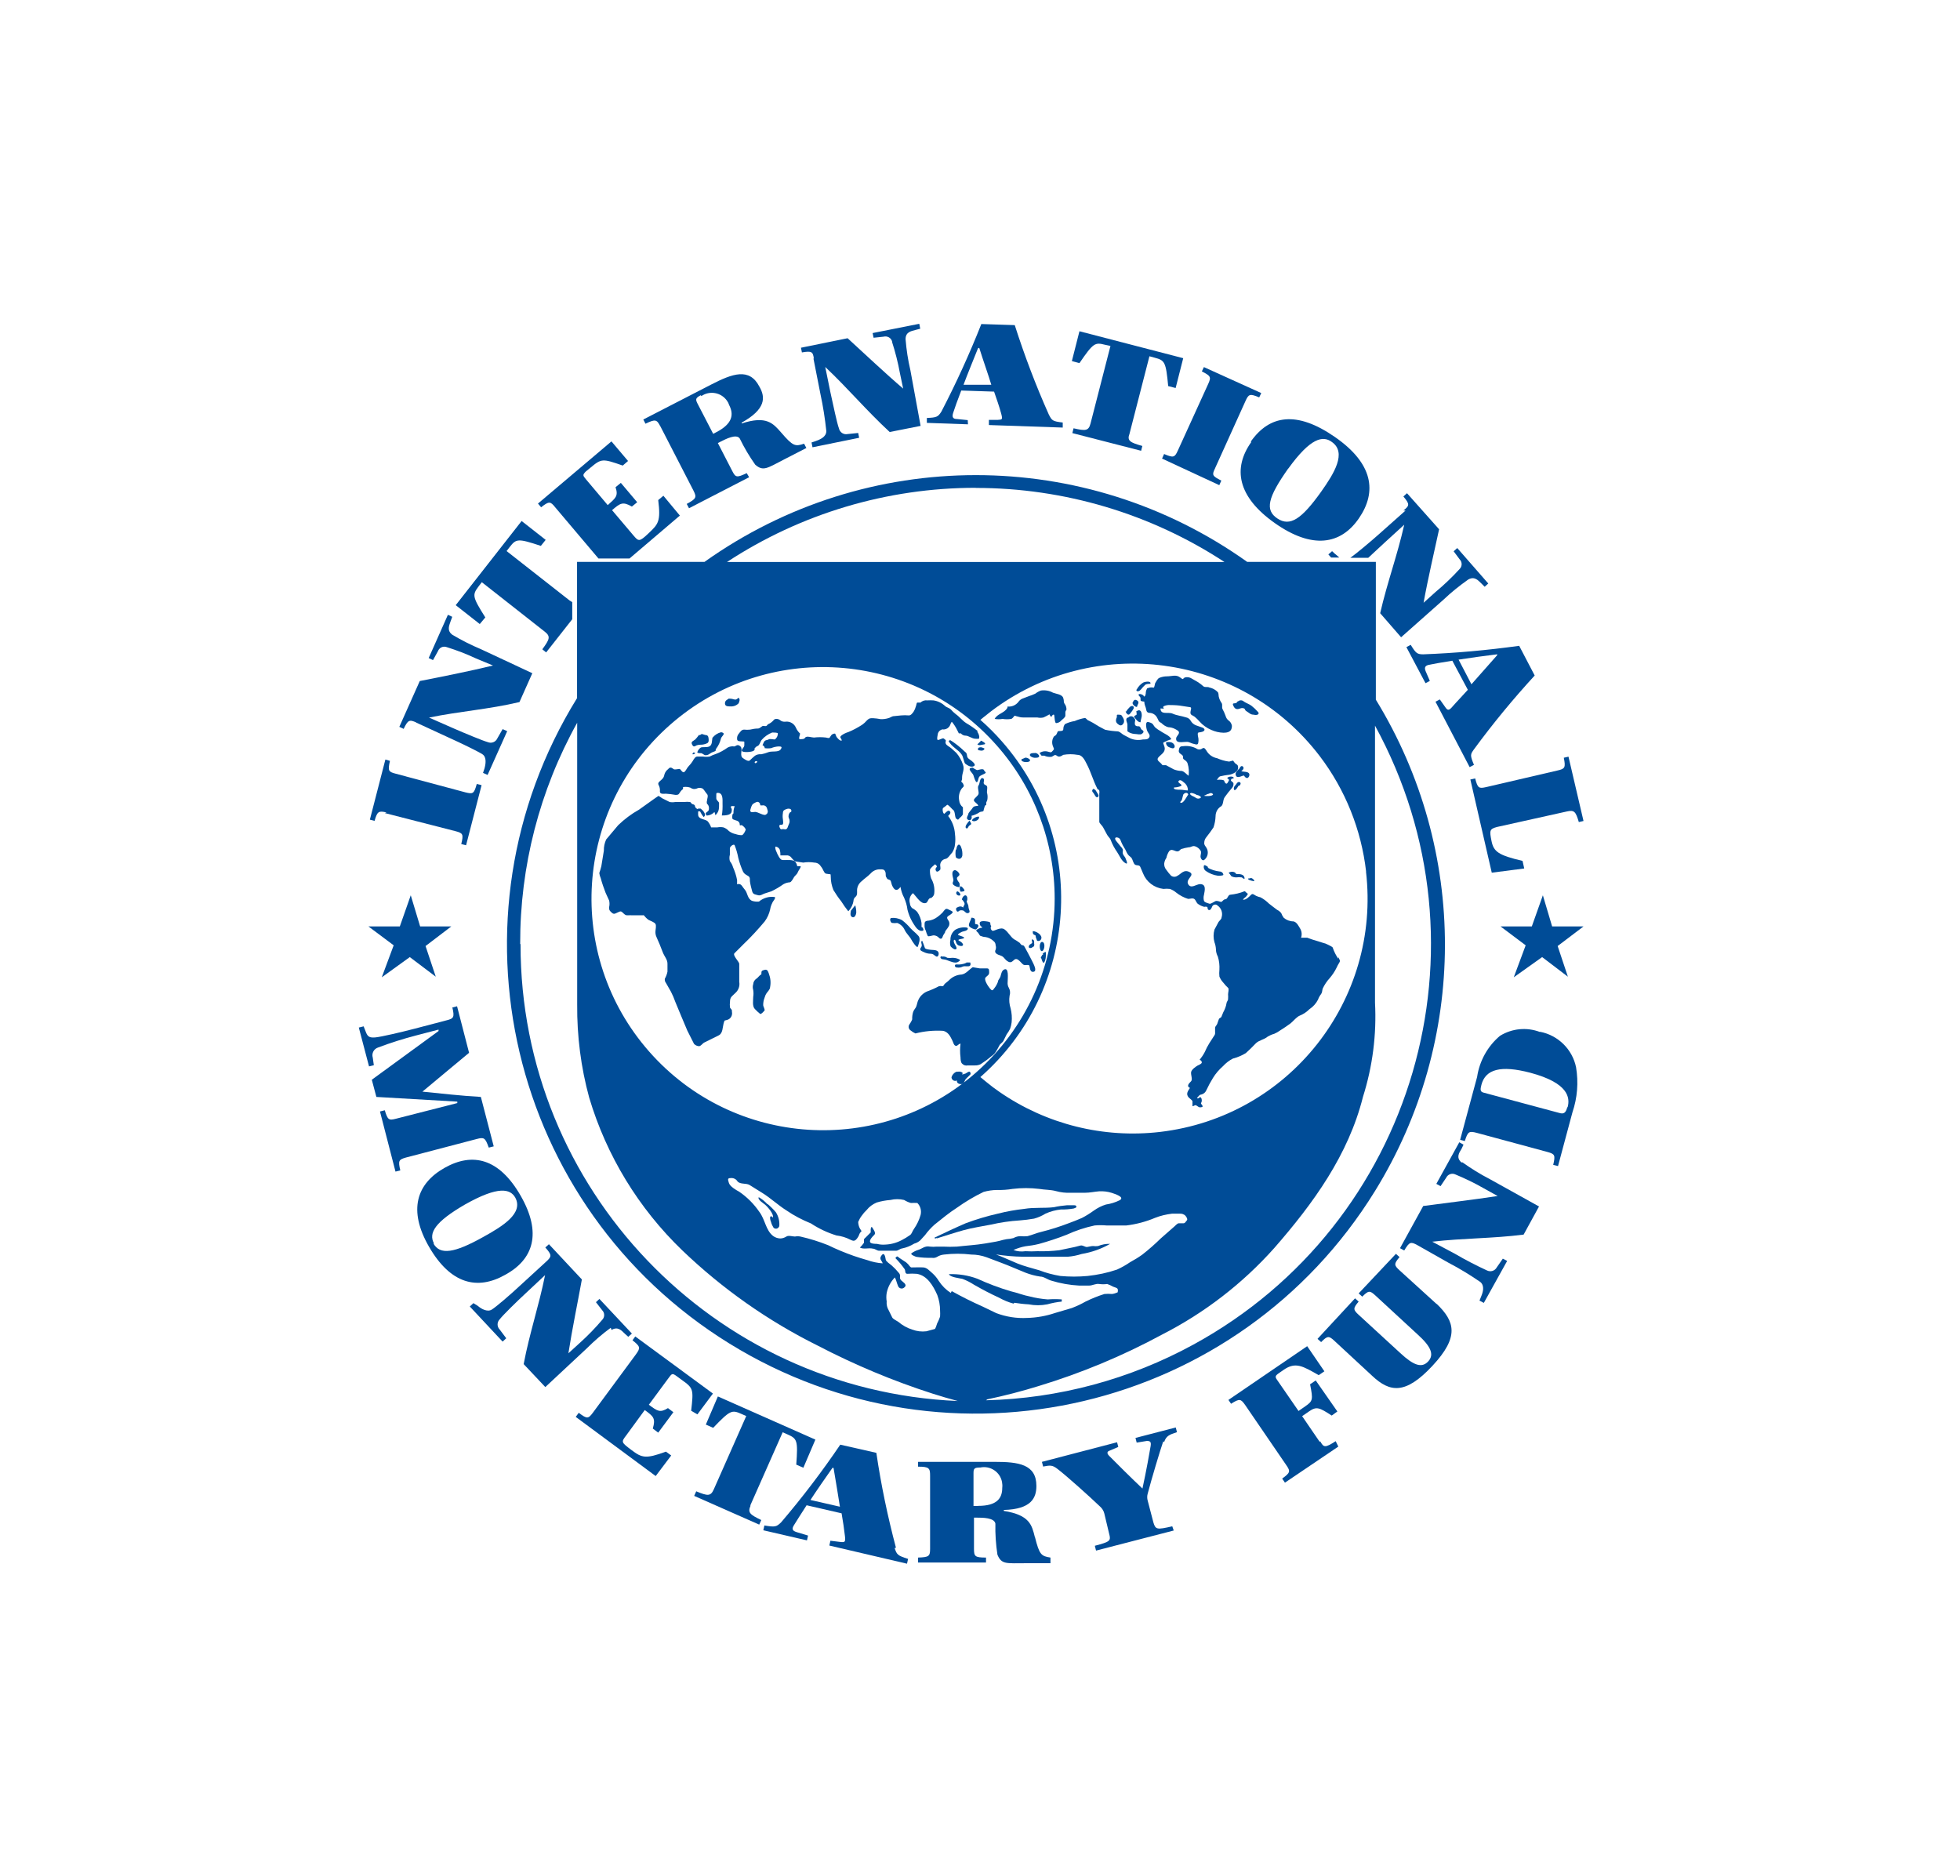 <?xml version="1.0" encoding="UTF-8"?>
<svg id="Layer_1" xmlns="http://www.w3.org/2000/svg" version="1.1" xmlns:xlink="http://www.w3.org/1999/xlink" viewBox="0 0 163 156">
  <!-- Generator: Adobe Illustrator 29.2.1, SVG Export Plug-In . SVG Version: 2.1.0 Build 116)  -->
  <defs>
    <style>
      .st0 {
        fill: #004c97;
      }

      .st1 {
        fill: none;
      }

      .st2 {
        clip-path: url(#clippath);
      }
    </style>
    <clipPath id="clippath">
      <rect class="st1" x="25.39" y="18.51" width="112.23" height="118.97"/>
    </clipPath>
  </defs>
  <g class="st2">
    <g>
      <g id="IMF_Seal_Blue">
        <path class="st0" d="M40.67,95.44l.39-.1-1.07-4.11c-1.72-.1-3.24-.28-4.86-.44h0c1.21-1,2.7-2.26,3.88-3.23l-1-3.87-.39.1c.19.81.12.92-.49,1.07l-2.67.7c-1.07.28-2.78.68-3.25.72s-.62-.06-.76-.39l-.21-.53-.4.1.85,3.23.4-.1-.09-.63c-.11-.35.09-.73.44-.84,0,0,0,0,0,0h0c1.03-.39,2.08-.72,3.15-1l1.88-.49v.12l-5.55,4.05.38,1.43,6.73.39v.12l-5.09,1.3c-.61.16-.7.1-.94-.7l-.4.1,1.29,5,.4-.1c-.19-.81-.13-.9.47-1.07l5.88-1.54c.61-.16.71-.12,1,.7"/>
        <path class="st0" d="M42,106.03c2.38-1.29,3.08-3.49,1.29-6.6s-4-3.61-6.32-2.3-3.06,3.51-1.28,6.58,4,3.63,6.33,2.31M36.1,103.43c-.49-.88.08-1.81,2.58-3.26,2.79-1.57,3.76-1.29,4.17-.57.7,1.29-1,2.36-2.65,3.27-2.43,1.36-3.61,1.53-4.16.54"/>
        <path class="st0" d="M62.39,125.22l2.7-6.1.41.18c.79.35.87.49.72,2.51l.59.26,1-2.34-8.11-3.59-1,2.34.61.27c1.41-1.47,1.55-1.51,2.34-1.16l.41.18-2.7,6.1c-.26.58-.5.56-1.46.16l-.17.38,5.41,2.39.17-.38c-.94-.45-1.15-.62-.89-1.2"/>
        <path class="st0" d="M74.51,128.72c-.69-2.6-1.24-5.23-1.63-7.89l-3-.68c-1.52,2.24-3.16,4.4-4.92,6.46-.39.38-.5.41-1.39.26l-.09.4,3.63.84.09-.4-.93-.28c-.39-.12-.43-.27-.25-.57s.63-1,1.06-1.67l2.91.67c.1.56.23,1.43.28,1.91s0,.52-.4.47l-.81-.1-.09.4,6.46,1.51.09-.4c-.9-.28-.93-.36-1.12-.9M67.4,124.75c.49-.76,1.36-2,1.83-2.67h.09c.17,1,.4,2.39.53,3.23l-2.45-.56Z"/>
        <path class="st0" d="M96.81,119.94c.18-.53.44-.62,1.07-.83l-.1-.39-3.35.87.1.39.85-.14c.3,0,.36.1.31.43s-.38,2.17-.68,3.53h0c-.85-.8-2.26-2.2-2.76-2.71-.19-.19-.21-.35,0-.43l.75-.32-.1-.39-6.25,1.63.1.39c.61-.12.77-.12,1.17.18.74.56,2.65,2.27,3.61,3.19.15.15.26.33.31.54l.4,1.68c.16.59.09.66-1.19,1l.1.4,6.46-1.67-.12-.35c-1.29.3-1.39.27-1.57-.32l-.47-1.8c-.06-.2-.06-.41,0-.61.34-1.29,1-3.49,1.29-4.34"/>
        <path class="st0" d="M109.76,119.93l-1.47-2.15.58-.4c.62-.43.85-.32,1.88.35l.47-.34-1.8-2.58-.47.32c.26,1.29.23,1.39-.4,1.83l-.56.39-1.78-2.58c-.19-.27-.17-.35.18-.59l.36-.25c1-.7,1.61-.3,2.92.44l.47-.32-1.43-2.09-6.55,4.47.22.32c.71-.45.81-.41,1.17.1l3.42,5c.36.52.34.63-.34,1.12l.23.34,4.44-3-.22-.45c-.88.57-1,.54-1.29,0"/>
        <path class="st0" d="M119.48,108.46l-3.09-2.81c-.47-.43-.47-.54,0-1.1l-.3-.27-3.1,3.29.3.27c.53-.53.63-.52,1.1-.09l3.5,3.23c1.11,1,1.41,1.68.88,2.25s-1.2.34-2.32-.7l-3.46-3.18c-.47-.43-.47-.54,0-1.1l-.3-.27-3.12,3.37.3.27c.53-.54.65-.53,1.11-.1l3.14,2.91c1.47,1.38,2.76,1.57,5-.83s1.9-3.68.35-5.17"/>
        <path class="st0" d="M128.07,85.83c-1.1-.42-2.33-.3-3.33.32-1.03.87-1.7,2.09-1.9,3.42l-1.41,5.23.39.1c.25-.8.35-.85,1-.68l5.88,1.59c.61.17.66.26.47,1.07l.4.1,1.2-4.47c.41-1.21.51-2.49.3-3.75-.31-1.5-1.5-2.66-3-2.95M130.34,92.09c-.13.49-.31.58-.67.47l-6.3-1.69c-.27-.08-.28-.23-.17-.65.34-1.29,1.59-1.65,4.07-1,3.14.84,3.32,2.05,3.1,2.86"/>
        <path class="st0" d="M32,67.62l5.89,1.51c.61.16.67.25.47,1.07l.4.1,1.29-5-.4-.1c-.23.83-.32.85-.94.7l-5.79-1.55c-.61-.16-.68-.23-.49-1.07l-.38-.11-1.29,5,.39.1c.23-.8.34-.85,1-.7"/>
        <path class="st0" d="M40.36,51.35c-1.09-1.73-1.09-1.87-.56-2.58l.27-.35,5.24,4.12c.49.39.41.62-.21,1.46l.32.26,2.17-2.76v-1.42l-.22-.14-5.24-4.11.27-.35c.53-.68.68-.71,2.58-.08l.4-.5-2-1.57-5.48,7,2,1.57.46-.55Z"/>
        <path class="st0" d="M80.48,34.94l-.89-.09c-.36,0-.43-.18-.32-.52s.39-1.14.67-1.85l2.73.09c.18.52.45,1.29.59,1.82s.08.5-.28.53h-.74v.43l6.14.21v-.42c-.87-.1-.9-.17-1.16-.67-1.08-2.42-2.02-4.9-2.83-7.43l-2.78-.09c-.98,2.48-2.09,4.91-3.32,7.28-.28.44-.39.5-1.21.53v.41l3.42.12-.02-.35ZM81.36,28.94h.08c.31,1,.77,2.28,1,3.06h-2.31c.31-.84.88-2.22,1.19-3"/>
        <path class="st0" d="M91.88,28.67l.47.1-1.66,6.46c-.16.61-.41.62-1.41.39l-.1.4,5.72,1.47.1-.4c-1-.28-1.29-.43-1.07-1l1.66-6.46.44.12c.84.22.93.35,1.12,2.36l.62.16.63-2.48-8.63-2.24-.63,2.48.63.17c1.15-1.68,1.29-1.74,2.11-1.53"/>
        <path class="st0" d="M101.06,38.92l2.52-5.57c.26-.57.35-.63,1.14-.3l.17-.36-4.77-2.16-.17.36c.75.38.79.47.52,1.06l-2.52,5.53c-.26.57-.36.61-1.14.28l-.17.38,4.76,2.21.17-.38c-.76-.38-.79-.47-.53-1"/>
        <path class="st0" d="M104.07,36.75c-1.57,2.2-1.16,4.56,1.94,6.75s5.48,1.82,7-.39,1.19-4.56-2-6.77-5.45-1.82-7,.4M107.14,38.97c1.86-2.58,2.88-2.75,3.61-2.22,1.29.89.18,2.65-.89,4.16-1.62,2.27-2.58,2.91-3.63,2.21s-.8-1.74.9-4.15"/>
        <path class="st0" d="M118.38,54.42c-.53,0-.63-.09-1.06-.79l-.36.19,1.59,3,.36-.19-.35-.81c-.14-.34,0-.47.28-.53s1.17-.22,1.94-.34l1.29,2.42c-.36.41-1,1.07-1.29,1.41s-.4.32-.61,0l-.43-.61-.36.19,2.84,5.44.36-.19c-.34-.81-.3-.87,0-1.29,1.57-2.14,3.26-4.19,5.05-6.14l-1.29-2.47c-2.65.37-5.32.61-8,.71M124.51,54.41v.08l-2.14,2.42-1.07-2.05c.88-.14,2.36-.34,3.19-.44"/>
        <path class="st0" d="M130.44,62.93l-.39.09c.17.83.09.92-.52,1.06l-5.93,1.38c-.62.14-.71.09-.92-.72l-.4.09,1.78,7.75,2.7-.35-.14-.63c-2-.47-2.4-.76-2.58-1.65s-.16-1,.45-1.17l5.81-1.29c.62-.14.74,0,1,.88l.39-.09-1.25-5.35Z"/>
        <path class="st0" d="M58,117.63l1.29-1.73-6.46-4.75-.23.32c.66.52.67.63.3,1.15l-3.6,4.88c-.38.5-.47.53-1.17,0l-.25.34,6.65,4.92,1.29-1.71-.44-.32c-1.68.62-2,.52-2.86-.13s-.87-.66-.45-1.21l1.55-2.12h0c.72.53.92.68.67,1.54l.45.34,1.26-1.7-.45-.34c-.67.41-.87.25-1.59-.28h0l1.69-2.29c.23-.31.28-.34.62-.09l.41.3c1,.71,1,.79.8,2.58l.52.3Z"/>
        <path class="st0" d="M56.54,42.88l-1.37-1.65-.43.36c.22,1.78,0,2-.79,2.75s-.84.7-1.29.17l-1.76-2.08h0c.68-.58.88-.74,1.65-.3l.44-.36-1.36-1.61-.44.36c.25.75,0,.9-.65,1.49h0l-1.83-2.17c-.25-.3-.26-.35,0-.62l.39-.32c.92-.77,1-.77,2.69-.18l.44-.38-1.38-1.63-6.11,5.17.26.31c.66-.52.77-.5,1.17,0l3.6,4.26h2.58l4.19-3.57Z"/>
        <path class="st0" d="M54.89,35.4l2.78,5.4c.28.56.25.67-.56,1.11l.19.36,5-2.58-.2-.34c-.84.4-.93.36-1.21-.19l-1.19-2.31.25-.13c.38-.19,1.29-.67,1.57-.25.37.76.8,1.49,1.29,2.18.67.58,1,.28,2.42-.45l1.83-.94-.19-.36c-.74.25-.92.22-1.91-.93-.66-.75-1.21-1.43-3.28-.75v-.07c2-1.11,2-2.09,1.47-3-.83-1.6-2.25-1.07-4-.17l-5.65,2.91.18.35c.83-.4.94-.35,1.23.21M58.33,32.94c.7-.48,1.65-.3,2.13.39.08.11.14.23.18.36.39.76.31,1.54-1.06,2.25l-.27.14-1.31-2.53c-.17-.34-.16-.45.28-.68"/>
        <path class="st0" d="M86.06,127.83c-.25-1-.43-1.83-2.58-2.17v-.08c2.29-.06,2.71-1,2.71-2,0-1.81-1.5-2-3.47-2h-6.37v.4c.92,0,1,.12,1,.75v6.07c0,.63-.09.71-1,.74v.41h5.65v-.41c-.93,0-1-.1-1-.74v-2.58h.27c.43,0,1.43,0,1.51.5-.02.86.04,1.73.17,2.58.34.83.74.71,2.36.71h2.05v-.47c-.76-.12-.92-.22-1.29-1.71M81.27,125.25h-.31v-2.73c0-.38.06-.47.57-.47.83-.17,1.64.37,1.8,1.2.03.16.04.33.02.49,0,.87-.44,1.5-2,1.5"/>
        <path class="st0" d="M67.64,29.77l.59,3c.22,1.02.38,2.05.49,3.08,0,.49-.52.7-.87.83l-.36.12.08.4,3.88-.79-.08-.4-.88.09c-.33.07-.65-.14-.72-.47h0c-.16-.41-.49-2-.71-3l-.43-2.11h0c1.91,1.8,3.41,3.61,5.36,5.41l2.57-.51-.85-4.63c-.2-.85-.33-1.71-.4-2.58,0-.62.49-.67.83-.77l.39-.1-.08-.41-3.88.77.08.39.84-.09c.3-.08.62.1.7.4,0,0,0,0,0,0,0,.02,0,.03,0,.05.27.84.49,1.71.65,2.58l.27,1.29h0c-1.51-1.29-3.26-2.95-4.62-4.19l-3.88.79.08.39c.83-.14.92-.06,1,.56"/>
        <path class="st0" d="M111.06,46.1l-.28-.26-.31.27.23.26h.68l-.32-.28"/>
        <path class="st0" d="M116.89,42.46l-2.25,2c-.77.68-1.88,1.61-2.34,1.93h1.49l1.39-1.29,1.6-1.46h0c-.58,2.58-1.41,4.78-2,7.36l1.74,2,3.53-3.13c.64-.61,1.33-1.16,2.05-1.67.54-.31.84.09,1.09.32l.28.28.3-.27-2.58-2.95-.3.27.5.67c.22.22.22.58,0,.8h0c-.62.68-1.29,1.32-2,1.91l-1,.9h0c.36-2,.9-4.3,1.29-6.11l-2.67-3-.3.27c.54.65.52.76,0,1.17"/>
        <path class="st0" d="M121.54,96.68c-.47-.41-.19-.81,0-1.12l.17-.36-.35-.2-1.91,3.46.35.19.47-.7c.13-.28.47-.41.75-.28h0c.8.33,1.59.71,2.34,1.14l1.19.66h0c-2,.31-4.35.58-6.19.83l-1.93,3.51.35.19c.43-.72.54-.75,1.1-.44l2.58,1.46c.92.48,1.81,1.02,2.66,1.61.36.32.21.84.06,1.19l-.14.35.36.19,1.94-3.49-.36-.19-.5.72c-.16.3-.52.41-.82.26h0c-.91-.42-1.8-.88-2.67-1.39l-1.88-1h0c2.58-.3,5-.26,7.6-.59l1.28-2.34-4.12-2.29c-.78-.4-1.53-.87-2.25-1.38"/>
        <path class="st0" d="M50.86,110.61c.53-.32.84.06,1.09.3l.3.27.3-.27-2.7-2.88-.29.27.52.67c.22.22.22.58,0,.8h0c-.56.66-1.17,1.29-1.81,1.87l-1,.91h0c.31-2,.79-4.31,1.12-6.14l-2.74-2.93-.3.27c.56.63.54.75.08,1.17l-2.18,2c-.8.75-2,1.78-2.36,2s-.87-.06-1.15-.31l-.37-.23-.3.28,2.73,2.92.3-.28-.54-.72c-.24-.24-.24-.62,0-.86h0c.27-.35,1.39-1.45,2.2-2.2l1.57-1.47h0c-.52,2.58-1.29,4.81-1.78,7.4l1.8,1.91,3.44-3.21c.62-.62,1.29-1.2,2-1.72"/>
        <path class="st0" d="M34.58,60.08l2.75,1.27c1,.45,2.42,1.14,2.79,1.38s.27.83.17,1.19l-.12.36.38.17,1.63-3.64-.38-.17-.44.77c-.14.31-.49.44-.8.31h0c-.43-.12-1.87-.72-2.88-1.16l-2-.88h0c2.58-.53,4.94-.68,7.52-1.29l1.07-2.4-4.28-2c-.81-.34-1.6-.74-2.36-1.19-.5-.36-.26-.8-.16-1.12l.14-.38-.36-.17-1.6,3.6.36.17.41-.74c.11-.3.43-.45.73-.34h0c.83.26,1.64.57,2.43.94l1.42.59h0c-1.94.47-4.29.94-6.09,1.29l-1.7,3.81.36.17c.36-.75.47-.79,1.06-.53"/>
        <polygon class="st0" points="33.25 77.05 34.16 74.46 34.94 77.05 37.53 77.05 35.39 78.68 36.24 81.23 34.08 79.6 31.75 81.28 32.74 78.62 30.64 77.05 33.25 77.05"/>
        <polygon class="st0" points="127.39 77.05 128.31 74.46 129.08 77.05 131.69 77.05 129.54 78.68 130.39 81.23 128.25 79.6 125.89 81.28 126.88 78.62 124.79 77.05 127.39 77.05"/>
        <path class="st0" d="M114.42,58.22v-11.49h-10.7c-13.51-9.62-31.62-9.62-45.13,0h-10.6v11.33c-11.32,18.32-5.65,42.36,12.67,53.68s42.36,5.65,53.68-12.67c7.74-12.52,7.77-28.33.08-40.88M113.6,72.48c1.25,10.71-6.41,20.4-17.12,21.66-4.71.55-9.45-.63-13.35-3.32-.38-.26-.75-.54-1.1-.83l-.5-.41c8.2-7.21,9.01-19.71,1.79-27.92-.56-.64-1.16-1.24-1.79-1.79l.23-.19.63-.5c8.58-6.53,20.82-4.87,27.36,3.7,2.13,2.8,3.46,6.12,3.86,9.61M91.33,103.63c-.14.02-.29.02-.43,0-.17,0-.32.06-.49.08s-.36-.17-.56-.12l-.47.12-1.29.27c-.6.07-1.21.1-1.81.08-.33.02-.67.02-1,0-.34.05-.68.02-1-.1.32-.14.66-.25,1-.31.37-.04.74-.1,1.11-.19.79-.22,1.56-.47,2.32-.77.74-.34,1.52-.6,2.32-.77.33-.03.67-.03,1,0h1.64c.82-.1,1.62-.31,2.38-.63.45-.18.93-.29,1.41-.35h.7c.11,0,.21.02.3.08.09,0,.36.36.25.47s-.14.25-.31.25h-.38c-.1,0-.27.19-.35.26l-1.14,1c-.49.48-1,.93-1.54,1.35-.32.23-.65.43-1,.62-.35.24-.72.45-1.1.62-.79.27-1.61.44-2.44.53-.75.07-1.52.07-2.27,0-.59-.1-1.18-.25-1.74-.47-.62-.18-1.29-.35-1.83-.57s-1.19-.53-1.78-.75c.74.11,1.49.18,2.24.19h3.73c.39-.03.78-.11,1.16-.23.83-.14,1.63-.42,2.36-.84-.34-.01-.68.05-1,.18M81.16,89.21c-7.99,7.02-20.16,6.23-27.18-1.76-7.02-7.99-6.23-20.16,1.76-27.18,7.99-7.02,20.16-6.23,27.18,1.76,3.09,3.51,4.79,8.03,4.79,12.71,0,5.54-2.39,10.81-6.55,14.47M81.16,40.58c7.34,0,14.53,2.14,20.67,6.16h-41.37c6.14-4.03,13.33-6.17,20.67-6.17M43.26,78.51c-.02-6.44,1.61-12.77,4.74-18.4v23.43c-.02,2.62.31,5.23,1,7.75,1.44,4.83,4.11,9.21,7.75,12.71,3.33,3.19,7.12,5.86,11.25,7.91,3.07,1.6,6.27,2.94,9.57,4,.67.21,1.36.42,2.08.61-20.34-.88-36.38-17.64-36.36-38M79.07,107.53c-.4-.26-.74-.6-1-1-.14-.23-.32-.45-.52-.63-.22-.18-.45-.47-.75-.49s-.66,0-1,0c-.1,0-.22-.21-.28-.27-.1-.11-.23-.21-.36-.28l-.35-.23c-.18-.13-.18-.22-.35,0,.28.28.54.59.77.92.09.13,0,.39.23.39.26-.02.51-.02.77,0,.88.13,1.38,1,1.72,1.77.15.41.23.85.23,1.29.01.17.01.33,0,.5-.07.2-.15.39-.25.58,0,0-.13.44-.19.45l-.7.19c-.4.05-.8,0-1.17-.14-.43-.13-.83-.36-1.17-.65-.12-.08-.44-.23-.5-.36l-.38-.77c-.07-.18-.1-.37-.08-.56-.04-.24-.04-.47,0-.71.1-.49.33-.93.68-1.29.12.23.16.47.26.7.05.17.23.26.4.21.06-.02.12-.06.16-.11.23-.22-.18-.43-.3-.56-.08-.08-.11-.19-.09-.3.02-.13-.03-.26-.13-.35-.17-.21-.36-.4-.56-.58-.13-.12-.47-.32-.5-.49s-.1-.67-.34-.36,0,.41.09.67c-.44-.03-.87-.12-1.29-.27-.38-.1-.75-.23-1.12-.35-.73-.26-1.44-.55-2.13-.89-.75-.3-1.52-.54-2.31-.72-.15-.03-.3-.03-.45,0-.19,0-.54-.12-.71,0-.16.1-.34.16-.52.16-.21-.01-.42-.08-.59-.21-.61-.47-.66-1.37-1.14-2-.45-.66-1.02-1.23-1.68-1.68-.26-.14-.76-.43-.85-.72s-.13-.41.13-.41c.23-.03.46.07.58.27.23.27.71.13,1,.3l1.06.66c.71.44,1.29,1,2,1.45.64.44,1.33.8,2.05,1.09.65.43,1.37.77,2.12,1,.41.05.81.17,1.17.36.21.1.3.12.45,0,.14-.14.24-.31.3-.5.04-.08.1-.16.17-.22l-.14-.22c-.09-.17-.13-.35-.14-.54.08-.19.18-.38.31-.54.11-.16.24-.31.39-.45.22-.28.51-.49.84-.63.37-.11.75-.18,1.14-.21.37-.09.77-.09,1.14,0,.18.11.37.2.57.25.18-.01.35-.01.53,0,.26.26.36.64.27,1-.12.42-.31.81-.56,1.17-.12.16-.17.4-.32.5-.21.15-.44.29-.67.41-.43.23-.9.36-1.38.38-.24.02-.47,0-.7-.06-.14,0-.56,0-.58-.18s.19-.41.36-.57-.09-.47-.17-.61-.13.09-.13.16v.25l-.43.43s-.13.1-.13.16v.27c-.1.14-.21.28-.34.4.35.17.71,0,1.09.09.16,0,.34.17.49.17h1.45c.14,0,.31-.17.49-.19.35-.07.69-.21,1-.4.18-.05.35-.14.49-.26.14-.16.28-.3.41-.45.23-.32.5-.61.79-.87.61-.49,1.23-1,1.87-1.41.7-.5,1.44-.94,2.21-1.31.36-.1.74-.16,1.12-.16.43.01.86-.02,1.29-.09.74-.09,1.48-.09,2.22,0,.45.08.94.06,1.38.18.4.11.82.16,1.23.14h1.19c.4,0,.79-.09,1.17-.12.36-.02.72.02,1.06.13.22.08,1.12.34.66.61-.36.18-.75.3-1.15.36-.36.11-.69.28-1,.5-.32.23-.65.44-1,.62-.38.16-.74.31-1.11.44-.73.28-1.49.52-2.25.71-.4.09-.76.26-1.16.36-.2.02-.39.02-.59,0-.2,0-.4.06-.58.16-.19.05-.38.08-.57.09-.2.04-.4.08-.59.14-.39.1-.8.14-1.2.22-.77.13-1.57.17-2.34.26-.39.02-.77.02-1.16,0h-.52c-.19.02-.37.02-.56,0-.43-.09-.65.18-1,.28-.19.06-.36.15-.52.26-.18.12.35.3.38.31.43.07.86.09,1.29.08.15.03.32,0,.45-.08.17-.11.37-.17.57-.19.75-.09,1.51-.09,2.26,0,.44,0,.88.08,1.29.23l1.14.43c.71.26,1.38.57,2.09.85.39.15.8.26,1.21.32.32,0,.62.26.93.34.75.23,1.53.37,2.31.41h.84c.28,0,.54-.18.84-.13.22.03.44.03.66,0,.17.06.33.13.49.22.32.13.45.09.38.47-.15.07-.31.12-.47.14-.21-.02-.42-.02-.63,0-.54.17-1.06.38-1.57.63-.37.21-.75.39-1.15.54l-1.39.41c-.74.25-1.52.39-2.31.41-.88.05-1.76-.09-2.58-.4l-1.12-.54c-.88-.39-1.74-.82-2.58-1.29M82.11,116.38c1.43-.3,2.86-.67,4.25-1.1,3.56-1.08,7-2.51,10.27-4.28,3.53-1.8,6.7-4.24,9.34-7.2,3.26-3.73,6.17-7.75,7.38-12.58.8-2.53,1.14-5.18,1-7.83v-23.04c10.05,18.38,3.29,41.43-15.09,51.47-5.3,2.9-11.22,4.49-17.26,4.64"/>
        <path class="st0" d="M84.36,108.35c.39.06.79.11,1.19.13.51.1,1.03.1,1.54,0,.4-.11.8-.19,1.21-.23v-.18c-.39-.03-.78-.03-1.17,0-.51-.04-1.01-.12-1.51-.25-.5-.09-1-.3-1.57-.43-.95-.28-1.87-.63-2.77-1.04-.75-.28-1.56-.41-2.36-.38.06.25.9.34,1.11.39.33.12.65.28.94.47.69.4,1.4.77,2.12,1.1.38.21.78.38,1.2.49"/>
        <path class="st0" d="M63.82,100.15c-.21-.23-.45-.43-.72-.58-.13.19.41.52.54.63s.75.76.63,1.07c-.08-.14-.21-.17-.23,0,0,.13.04.27.09.39.04.15.11.3.19.43.1.12.28.13.39.03.05-.04.09-.1.1-.17.03-.39-.07-.79-.28-1.12-.21-.25-.45-.49-.7-.7"/>
        <path class="st0" d="M77.89,103c.75-.23,1.47-.47,2.22-.68s1.53-.32,2.29-.47c.79-.18,1.59-.3,2.4-.35.4-.03.8-.08,1.2-.15.33-.09.65-.23.94-.41.41-.19.84-.3,1.29-.35.36.01.71-.02,1.06-.08,0,0,.25-.08.23-.13s0-.14-.17-.14h-.63c-.36.03-.72.08-1.07.16-.83.1-1.64,0-2.47.14-.73.08-1.46.21-2.17.39-.92.21-1.83.48-2.71.81-.88.38-1.74.79-2.58,1.19,0,.1.13.09.21,0"/>
        <path class="st0" d="M59.26,61.35c.18-.22.42-.38.7-.45.1,0,.26.06.22.17s-.18.21-.22.34c-.07.3-.2.59-.39.84-.13.16.06.17-.19.26-.13.04-.25.1-.36.18-.1.08-.22.12-.34.12-.14,0-.26-.17-.39-.17s-.3,0-.3-.08c.05-.14.13-.27.25-.36.13-.12.49,0,.75-.12s.21-.52.26-.74"/>
        <path class="st0" d="M57.67,62.58c.1,0,.21.06.06.13s-.19,0-.06-.13"/>
        <path class="st0" d="M81.31,60.8c-.3-.24-.61-.46-.94-.65-.34-.21-.56-.53-.89-.76-.15-.12-.29-.25-.41-.39-.12-.12-.32-.16-.45-.26-.27-.26-.62-.44-1-.49-.17-.01-.33-.01-.5,0-.21-.03-.42.04-.57.18h-.26c-.06,0-.09.21-.1.25-.05.18-.12.36-.22.52-.1.13-.21.3-.39.3-.22-.02-.43-.02-.65,0l-.59.06c-.17,0-.31.14-.47.17-.2.06-.42.09-.63.08-.21-.04-.42-.07-.63-.08-.27,0-.31,0-.49.16-.13.15-.28.29-.44.4-.36.23-.73.43-1.12.59-.2.06-.39.15-.56.27-.26.21,0,.21,0,.45-.18,0-.26-.12-.38-.25s-.13-.35-.19-.34c-.15,0-.28.08-.35.21-.12.22-.14.17-.39.12-.33-.04-.67-.04-1,0-.18,0-.61-.16-.72,0s-.25.12-.43.14,0-.38,0-.47c-.14-.13-.26-.29-.34-.47-.14-.35-.5-.57-.88-.52-.16.02-.33-.02-.45-.13-.16-.13-.44-.14-.53,0-.11.13-.25.24-.41.32-.08,0-.12.12-.19.16s-.19,0-.28,0-.26.22-.43.22c-.22,0-.44.04-.65.09-.17.02-.33.02-.5,0-.21,0-.31.18-.44.34-.11.12-.16.29-.14.45,0,.21.27.18.43.19s.17,0,.17.06v.26c0,.19-.21.27-.21.45s.85.13,1,0,0-.17.1-.23c.06-.07.13-.13.22-.16.18-.09.21-.34.32-.49.24-.28.55-.5.89-.63.12,0,.47,0,.47.08,0,.2-.09.39-.26.5-.13,0-.4-.08-.52,0s-.3,0-.41.28-.12.14,0,.25.1.19.08.19c.19.03.37.03.56,0,.18-.08.37-.12.57-.14.23,0,.39,0,.21.25s-.71.12-1,.22c-.2.08-.4.14-.61.18-.18-.02-.37.02-.52.12-.15.12-.29.25-.43.39-.13.13-.44-.1-.53-.16-.4-.22,0-.75-.25-1s-.4,0-.52,0c-.18-.03-.37,0-.54.09-.31.22-.64.41-1,.54-.17.05-.34.13-.5.21-.19.03-.38.03-.57,0h-.45c-.16,0-.26.14-.4.39-.09.14-.19.27-.31.39-.16.16-.21.34-.36.49s-.31-.19-.39-.23-.41.09-.53,0-.27-.22-.44,0c-.16.12-.27.28-.32.47-.02.16-.1.3-.22.4-.13.13-.35.25-.27.43.1.17.14.37.12.57,0,.25.35.18.5.18.27.02.54.05.8.1.31,0,.26-.08.43-.3s.16-.12.19-.19-.06-.16.08-.17c.18-.02.37,0,.54.06.14.11.33.14.5.08.17-.09.36-.09.53,0,.14.14.22.31.35.45s0,.4,0,.54c-.03.09-.03.18,0,.27.1.08.15.2.16.32,0,.21,0,.25-.19.38s0,.23,0,.28c.25-.01.48-.12.65-.3l.08.27c.32-.32.3-.56.3-1,0-.14-.23-.22-.23-.41v-.26c0-.17,0-.19.13-.19.44,0,.39.57.39.88.01.33,0,.67-.06,1,.22,0,.74,0,.81-.3s-.06-.3-.06-.41.22-.06.32-.06c-.07.18-.11.38-.1.57,0,.08-.1.08-.09.17-.02.1-.02.2,0,.3.09.12.38.13.49.23.08.06.12.15.12.25,0,.16.09,0,.21.08s.32.28.28.38-.16.38-.31.43c-.18,0-.35-.03-.52-.09-.21-.04-.4-.13-.57-.26-.12-.14-.28-.24-.45-.3-.17-.03-.33-.03-.5,0h-.52c-.06-.18-.16-.35-.28-.5-.21-.21-.8-.14-.8-.57v-.26h.16c.08.17.18.33.3.47.17-.12.12-.28,0-.45-.04-.07-.1-.12-.16-.17-.13-.12-.08-.08-.25-.08s0,.09-.17,0c-.07-.04-.12-.11-.14-.19q0-.13-.17-.17c-.17-.04-.14-.16-.25-.19-.16-.02-.31-.02-.47,0h-.75c-.16.03-.31.03-.47,0l-.62-.31s-.3-.22-.32-.19l-.32.22-1.29.92c-.63.35-1.21.79-1.73,1.29l-1,1.19c-.13.29-.2.61-.19.93l-.21,1.29c-.05.19-.1.38-.17.57.02.15.06.29.12.43.11.41.25.81.4,1.2l.3.66c.04.18.04.36,0,.54,0,.25,0,.26.19.44s.26.13.53,0,.28-.1.49.1.28.13.52.14,1,0,1.15,0c.11.14.24.27.39.38.14.08.49.19.58.34s0,.49,0,.63c-.01.16.02.32.09.47.18.4.35.8.5,1.21s.41.63.41,1v.66c-.04.21-.12.41-.22.59-.02.13.02.26.1.36l.41.72c.14.27.26.55.36.84.34.8.66,1.61,1,2.39l.56,1.11c.11.11.25.18.41.19.16,0,.31-.25.45-.31l1.19-.59c.35-.17.32-.67.41-1s.09-.21.27-.28c.31-.07.49-.38.42-.69,0,0,0,0,0,0v-.09c0-.09-.12-.17-.16-.25-.02-.17-.02-.33,0-.5,0-.4.21-.47.45-.72.26-.23.38-.58.32-.92v-1.5c0-.17-.57-.7-.4-.88l.74-.74c.63-.6,1.22-1.24,1.78-1.91.22-.3.37-.64.45-1,.03-.19.09-.37.18-.54,0-.08.36-.44.18-.49-.46-.06-.93.08-1.29.38-.2.02-.39,0-.58-.06-.39-.18-.36-.65-.59-.92s-.25-.39-.39-.45c-.08-.04-.18-.04-.26,0v-.36c-.07-.37-.19-.73-.34-1.07-.05-.18-.14-.35-.26-.5-.05-.18-.05-.36,0-.54v-.53c0-.13.28-.38.39-.27.14.35.24.7.31,1.07.1.39.23.78.4,1.15.1.19.25.25.43.36s.12.3.14.45c.04.28.11.56.19.84.08.25.25.23.47.3s.41-.1.56-.14l.56-.18c.35-.17.68-.36,1-.59.16-.09.34-.15.53-.16.13,0,.3-.34.36-.44s.25-.23.3-.38.35-.52.22-.52h-.26c-.02-.14-.08-.28-.18-.39-.16-.16-.65-.12-.88-.12s-.28,0-.44-.23c-.1-.17-.19-.35-.26-.54-.05-.11-.07-.23-.06-.35.15,0,.29.1.36.23.05.16.07.33.06.5h.49c.17-.02.35.06.44.21.18.21.26.28.36.3l.61.09c.3-.05.62-.05.92,0,.18,0,.35.07.47.21.11.13.21.28.28.44.14.25.13.27.41.3s.18,0,.21.23c0,.38.08.75.22,1.1.2.33.41.64.65.94.18.29.38.57.59.83.23-.24.38-.54.43-.87,0-.13.07-.26.18-.34.13-.13.12-.25.12-.43-.03-.34.12-.67.4-.88.23-.22.5-.39.72-.62.21-.24.51-.37.83-.35.18,0,.31,0,.39.19s0,.32.08.45.08.16.13.18c.07.02.15.05.21.09.08.09.1.35.17.47.19.4.41.45.68.08.05.32.15.62.3.9.14.32.24.65.28,1,.09.35.22.69.4,1,.18.28.36.67.71.76.16,0,.27,0,.19-.19s-.12-.08-.13-.14v-.32c-.04-.33-.17-.65-.36-.93-.12-.13-.27-.24-.43-.32-.11-.11-.17-.25-.18-.4-.09-.31.01-.64.26-.84.23.23.56.77.89.83s.31-.22.45-.36.16,0,.21-.1c.11-.07.18-.18.21-.3.06-.45-.02-.9-.25-1.29-.08-.23-.11-.47-.1-.71,0-.13.32-.38.43-.47.09.1.21.16.1.26-.09.09-.09.23,0,.32h0c.08.1.27-.06.32-.13s0-.3,0-.38c0-.26.19-.47.44-.52.19,0,.43-.4.57-.54.12-.2.2-.42.22-.65.04-.29.04-.58,0-.87-.03-.55-.23-1.08-.57-1.51.09-.09.27-.25.14-.39s-.31.08-.43.19-.23-.39-.12-.47l.23-.17c.13-.13.12-.1.25,0s.23.25.36.35.12.35.17.56.09.14.16.21.1,0,.17-.08.3-.23.3-.38v-.54c-.18-.14-.29-.34-.31-.57-.07-.35.01-.71.22-1,.19-.19.21-.18.08-.44,0,0-.14-.1-.12-.16.05-.09.07-.2.06-.3,0-.39.22-.66.08-1.06-.12-.37-.31-.71-.56-1l-.43-.39c-.12-.1-.38-.23-.44-.36s0-.18,0-.26-.14-.14-.19-.19-.34.13-.47.13,0-.5,0-.54c.05-.17.19-.29.36-.34.2.03.4-.03.54-.18.17-.18.12-.31.26-.45.18.21.33.45.45.7l.13.26h.17s.14.19.39.19.54.26.83.26.31.06.31-.18c-.02-.15-.08-.29-.17-.41M62.87,63.3c.16,0,.12.1,0,.16s-.17-.12,0-.16M63.75,67.7c-.18.25-.72-.22-1-.17s-.4,0-.34-.21.12-.4.23-.47.34-.22.44-.14c.08.04.13.12.14.21,0,.1.1.06.21.06.17-.02.32.09.36.26.08.26.09.26,0,.44M65.72,67.54c-.13.13-.18.32-.12.49.09.16.09.37,0,.53-.08.13-.09.47-.35.41s-.3.1-.4-.13,0-.25.17-.25.1-.3.09-.45c-.03-.17-.03-.35,0-.52,0-.22.12-.27.32-.34s.47,0,.36.25"/>
        <path class="st0" d="M58.17,61.14c.08,0,.17-.12.22-.09l.27.08c.19,0,.25.1.27.3s0,.28-.08.36c-.14.08-.29.12-.45.14-.16,0-.32.01-.47.06-.18.1-.26.16-.38-.08s.12-.28.27-.41c.11-.12.22-.25.31-.38"/>
        <path class="st0" d="M63.32,81.01c0-.25,0-.28.27-.35s.3.21.35.31c.14.37.18.76.1,1.15,0,.16-.19.34-.28.47-.09.13-.15.28-.19.43-.07.18-.1.38-.1.57,0,.13.18.39.1.47s-.27.32-.36.26c-.16-.13-.3-.26-.44-.41-.22-.23-.13-.72-.13-1,.03-.19.03-.38,0-.57-.05-.16-.05-.33,0-.49.01-.18.11-.35.26-.45.14-.08.23-.27.41-.36"/>
        <path class="st0" d="M70.78,75.72c.11-.15.23-.29.35-.43.05.19.08.38.08.58,0,.17-.12.5-.34.4s-.12-.43-.1-.56"/>
        <path class="st0" d="M74.08,76.35c.32-.04.65.02.94.18.26.2.49.42.7.67.21.23.47.41.67.65s0,.67-.06.87-.49-.47-.53-.56c-.16-.3-.41-.5-.56-.81-.12-.27-.34-.48-.62-.59-.14.02-.29.02-.43,0-.1,0-.23-.3-.12-.38"/>
        <path class="st0" d="M76.69,78.24c.08.19.16.38.22.58,0,.14.47.17.59.18s.41,0,.52.16,0,.47-.16.39-.23-.23-.47-.23c-.2,0-.39-.05-.57-.14-.18-.08-.41-.16-.23-.38s-.08-.4.08-.56"/>
        <path class="st0" d="M78.35,79.56c.15-.03.31.01.43.1.14.02.27.02.41,0,.16,0,.32.02.47.08.22.08.25.13,0,.27s-.68-.08-.84-.13c-.13-.06-.27-.09-.41-.1-.14,0-.32-.19-.1-.26"/>
        <path class="st0" d="M80.35,80.05h.34s.1.28-.12.31c-.12.01-.23.01-.35,0-.14,0-.19.06-.34.1-.11.02-.23.02-.34,0-.12,0-.22-.25,0-.25.29.03.58-.02.84-.14"/>
        <path class="st0" d="M77.16,76.58c.3-.03.59-.15.83-.34.14-.11.28-.22.4-.35.12-.14.23-.38.43-.28s.43.18.41.26-.14.17-.35.3-.08.27,0,.4c.1.15.1.35,0,.5-.12.22-.28.34-.28.43s-.16.23-.21.41-.17.21-.3.09c-.11-.13-.27-.2-.44-.21-.1,0-.4.12-.49.06-.07-.14-.13-.29-.17-.45-.08-.14-.11-.31-.1-.47,0-.22,0-.31.26-.36"/>
        <path class="st0" d="M80.44,77.15c-.34-.06-.7,0-1,.18-.26.2-.41.51-.4.84-.04.16-.04.33,0,.49,0,.09.31.32.41.3.34-.08-.28-.53-.1-.8.13,0,.13.16.18.27.05.12.15.21.28.23.17.05.32,0,.27-.14-.06-.11-.16-.2-.27-.25-.35-.17.27-.16.36-.25s-.34-.19-.47-.25.25-.28.43-.31.49-.16.3-.32"/>
        <path class="st0" d="M80.73,76.35c.12-.06.36,0,.36.16v.3c0,.1.16,0,.25.12s-.09.3-.16.36-.52-.13-.59-.28.13-.44.19-.65"/>
        <path class="st0" d="M80,74.82c0-.16.18-.4.32-.35s.16.34.09.45.13.27.13.49.21.45,0,.52-.26-.12-.45-.21c-.09-.02-.18-.02-.27,0-.05.05-.11.09-.18.1-.09,0-.21-.27-.06-.34s.32-.17.52,0c0-.1.13-.21.12-.32s-.09-.17-.14-.27"/>
        <path class="st0" d="M79.61,74.13c.12,0,.39.32.18.35s-.38-.23-.18-.35"/>
        <path class="st0" d="M80,73.76s.22.23.21.3-.19.1-.3.1-.16-.65.09-.39"/>
        <path class="st0" d="M79.35,72.35c.16.02.3.11.39.25.13.18,0,.23-.12.35s.08.38.14.45.08.39,0,.38c-.17-.01-.34-.08-.47-.19-.14-.16,0-.23,0-.4s-.27-.74.13-.83"/>
        <path class="st0" d="M79.54,70.65c0-.13.04-.26.12-.36.12-.14.25.08.27.17.09.22.12.46.1.7-.06.3-.32.35-.54.14-.04-.22-.04-.43,0-.65"/>
        <path class="st0" d="M81.57,77.05c-.3-.49.16-.47.54-.41s.19.16.28.31,0,.13,0,.18c-.01.11.04.22.14.28.14.06.67-.35,1-.12s.5.63.81.83c.17.09.32.19.47.3.04.07.1.14.17.19.08,0,.16,0,.23.14.19.35.39.71.57,1.07s.5.93.18,1-.3-.36-.35-.5-.35,0-.5-.09-.39-.47-.61-.47-.32.4-.65.22-.32-.4-.62-.5-.58-.22-.43-.5c.04-.12.04-.24,0-.36,0-.14-.06-.27-.17-.35-.19-.18-.42-.3-.68-.34-.13,0-.27-.04-.39-.09-.09,0-.16-.22-.25-.3s-.22-.17,0-.26c.11-.07.23-.12.36-.12,0-.08,0-.09-.1-.12"/>
        <path class="st0" d="M85.89,77.56s0-.08,0-.12c.3,0,.83.34.7.65-.04.11-.14.18-.26.17-.13,0-.1-.13-.16-.23s0-.23-.1-.26c-.1-.02-.18-.1-.18-.21"/>
        <path class="st0" d="M85.81,78.3c0-.06,0-.11,0-.17.19,0,.21.17.19.32.02.07.02.14,0,.21,0,.08-.13.08-.17.14s-.35.1-.26-.13.32-.13.27-.39"/>
        <path class="st0" d="M86.6,78.35c.34-.1.31.62.09.74s-.32-.59-.09-.74"/>
        <path class="st0" d="M86.7,79.35c.06-.1.16-.16.27-.18.02.14.02.29,0,.43,0,.09-.08.43-.16.47s-.17-.22-.19-.31-.12-.1,0-.23c.03-.08.08-.14.16-.18"/>
        <path class="st0" d="M81,80.46l.49.08h.59c.19,0,.18.14.18.35s-.16.25-.3.41.16.66.35.89.23.22.38,0c.13-.16.23-.34.3-.53,0-.16.16-.28.21-.44s.09-.45.26-.56c.47-.3.34.72.34,1-.02.17.01.35.1.5.11.2.13.43.06.65-.06.36-.02.73.09,1.07.09.38.12.76.08,1.15-.02.18-.07.37-.13.54-.08.16-.17.31-.28.45l-.27.54c-.08.16-.26.23-.34.39s-.18.34-.28.5c-.09.16-.23.3-.39.4-.28.24-.58.46-.89.66-.15.07-.32.11-.49.1h-.59c-.16.04-.34-.02-.45-.14-.12-.09-.14-.36-.14-.52-.05-.38-.05-.77,0-1.15-.17,0-.27.25-.43.17s-.16-.27-.27-.47-.3-.71-.79-.77c-.76-.04-1.52.03-2.26.22-.14-.06-.28-.15-.4-.25-.16-.1-.21-.31-.12-.47.1-.14.19-.29.25-.45-.01-.21.02-.42.08-.62.08-.21.18-.27.25-.43s.09-.38.18-.56c.14-.32.4-.57.72-.71.34-.12.68-.27,1-.44.09-.02.18-.02.27,0,.1,0,.13-.08.18-.16s.3-.23.43-.38c.27-.26.63-.41,1-.43.38-.06.61-.41.93-.61"/>
        <path class="st0" d="M79.67,89.13c.12-.02.24,0,.34.06.1.06,0,.14,0,.17.08,0,.16-.03.23-.06.09,0,.27-.19.39-.17.08.04.11.15.07.23-.02.03-.04.05-.07.07l-.31.31c-.09.1-.12.3-.22.38s-.56.08-.52-.26c-.15.08-.34.02-.42-.14-.02-.04-.03-.09-.03-.13.06-.2.2-.36.39-.45"/>
        <path class="st0" d="M60.56,58.1c.15,0,.31.01.45.06.21.06.25,0,.41-.13.16.12.06.35,0,.47-.18.18-.43.27-.68.25-.21,0-.45,0-.45-.25s.19-.3.32-.4"/>
        <path class="st0" d="M78.92,61.49c.47.28.9.62,1.29,1,.16.13.18.14.21.34,0,.13.08.24.19.31.1.08.65.43.38.58s-.63-.14-.72-.21-.16-.54-.27-.72c-.28-.45-.87-.66-1.11-1.17l.12-.06"/>
        <path class="st0" d="M81.56,61.6c.08,0,.56.27.28.31s-.4.12-.56,0l.27-.26"/>
        <path class="st0" d="M81.76,62.21c.14,0,.14.12,0,.19s-.26,0-.36,0-.09-.19,0-.22c.1-.04.21-.04.31,0"/>
        <path class="st0" d="M80.89,63.84c.11.08.23.15.36.21.1,0,.52-.17.58,0s.3.18,0,.32-.38.18-.43.3-.08.4-.18.38-.21-.39-.27-.58-.61-.59-.09-.62"/>
        <path class="st0" d="M81.76,64.73c.16.1,0,.32.06.45s.26.1.28.28-.06.39,0,.54c.04.18.04.38,0,.56-.03.06-.06.12-.08.18v.21s-.1,0-.13.12c-.03.09-.06.18-.08.27,0,.22-.19.12-.34.21-.21.14-.44.24-.68.3.06.14,0,.45-.26.34s0-.4,0-.5.25-.32.35-.49.3-.17.47-.18c0-.17-.36-.31-.36-.47s.35-.34.39-.53-.12-.54,0-.7.08-.59.31-.61"/>
        <path class="st0" d="M81.42,67.93c-.19-.08-.74.26-.53.35s.59-.12.53-.35"/>
        <path class="st0" d="M80.73,68.42l-.1-.17c-.1.1-.43.47-.3.61s.19-.1.25-.17.28-.12.14-.27"/>
        <path class="st0" d="M83.79,58.76c.35.04.69-.11.9-.38.09-.14.24-.25.4-.3l.47-.18c.19-.06.37-.13.54-.21.14-.11.3-.2.47-.26.34-.05.7.01,1,.18.25.1.75.13.85.43s0,.28.1.47c.12.15.18.33.17.52-.04.05-.07.11-.09.17v.32c0,.14-.23.3-.34.4-.1.13-.26.21-.43.22-.12,0-.13-.58-.16-.67s-.19,0-.23.16c-.08-.05-.13-.13-.16-.22-.16.1-.33.18-.5.26-.17.04-.35.04-.52,0h-1.19c-.17,0-.33-.04-.49-.09-.08,0-.21-.12-.25,0-.06.08-.13.16-.22.21-.25.04-.49.04-.74,0-.22.04-.43.04-.65,0,.22-.44.84-.49,1.06-.93"/>
        <path class="st0" d="M86.06,62.62c.17,0,.31.1.36.26,0,.17-.31.14-.41.14s-.4-.12-.36-.26.3-.13.41-.13"/>
        <path class="st0" d="M85.26,63.01c.13,0,.26.05.36.14.14.14-.09.23-.22.23s-.35,0-.44-.13.14-.14.3-.23"/>
        <path class="st0" d="M90.89,65.6c.21.06.21.1.32.28s.23.31.08.41-.27-.23-.34-.32-.23-.21,0-.38"/>
        <path class="st0" d="M92.85,59.6c.06-.14,0-.18.21-.16s.17,0,.26.13.25.39.1.61-.3.18-.5,0-.09-.45,0-.62"/>
        <path class="st0" d="M94.53,57.35c.12-.23.3-.43.52-.57.14-.09.71-.18.62.09-.14,0-.27.01-.4.06-.09.08-.18.17-.26.26-.07.09-.14.18-.23.25-.1.08-.35.09-.25-.12"/>
        <path class="st0" d="M95.36,57.28c.17-.1.38-.14.57-.09.1,0,.09-.32.16-.41s.17-.35.34-.41c.2-.08.41-.12.62-.12.39,0,.76-.17,1.09.09s.19.08.41,0c.2-.05.4-.01.57.1l.52.3c.16.11.31.22.45.35.16.1.32,0,.49.09.2.04.39.13.56.26.22.18.18.19.21.47.04.21.13.4.25.57.08.14,0,.32.06.47.1.19.19.38.26.58.04.16.13.3.26.4.15.1.24.26.27.44,0,.47-.3.57-.71.57-.35-.01-.68-.09-1-.23-.38-.16-.73-.41-1-.72-.12-.14-.25-.26-.39-.38-.16-.12-.34-.13-.35-.32s.13-.43,0-.47l-.65-.1c-.33-.06-.66-.08-1-.08-.19-.02-.38.01-.56.09-.13.09,0,.16,0,.19s-.23,0-.28,0c0,.57.65.27,1,.43s.75.19,1.11.31c.17.03.32.13.4.28.09.17.25.31.43.38l.54.19c.22.08.26.26,0,.35s-.36,0-.38.16.08.38.06.57,0,.36-.23.32c-.19-.04-.38-.1-.56-.18-.26-.12-1.1.21-1.07-.3,0-.17.18-.28.23-.45s-.14-.25-.3-.34c-.18-.1-.38-.15-.59-.16-.22-.06-.41-.19-.57-.35,0,0-.19-.09-.22-.17-.05-.11-.1-.22-.16-.32-.12-.2-.34-.34-.58-.35-.34,0-.27-.3-.36-.5-.04-.1-.07-.21-.09-.32,0-.18,0-.1-.18-.14s-.13-.08-.14-.25-.18-.19-.16-.31.44,0,.44.16c.13,0,.16-.23.16-.35.01-.14.07-.28.16-.39"/>
        <path class="st0" d="M102.94,58.35c.14-.14.37-.14.51,0,0,0,0,0,0,0h0c.21.14.45.21.63.35.18.14.35.3.5.47.09.1.16.16,0,.27-.1.03-.21.03-.31,0-.28,0-.36-.14-.58-.27s-.1-.18-.23-.25c-.1-.04-.21-.04-.31,0-.23.09-.41.09-.54-.14s-.08-.27,0-.28.26,0,.3-.17"/>
        <path class="st0" d="M94.17,58.49c.1-.21.16-.38.4-.23s0,.36,0,.49-.35-.06-.38-.26"/>
        <path class="st0" d="M93.64,59.19c.09-.14.2-.28.32-.39.13-.13.39-.12.32.12-.08.15-.18.29-.29.42-.16.23-.31,0-.39-.17"/>
        <path class="st0" d="M94.54,59.14c.25-.17.39,0,.41.28s-.09.4-.1.65c-.21,0-.36-.23-.49-.38s.08-.19.14-.23,0-.25,0-.32h.06"/>
        <path class="st0" d="M93.82,59.69c.1-.13.29-.16.42-.06h0s.06.06.06.06c.1.13.13.14.09.31-.02.09-.02.19,0,.28.04.08.14.13.23.12.13,0,.18,0,.25.17s.16.13.21.22,0,.16-.13.25-.4,0-.61,0c-.21-.02-.41-.09-.58-.22v-.57c0-.12-.21-.43,0-.57"/>
        <path class="st0" d="M111.29,79.73c-.19-.28-.34-.58-.45-.9,0-.09-.32-.21-.4-.26-.13-.07-.28-.13-.43-.16l-.9-.28-.39-.14h-.52c.09-.26.06-.54-.08-.77-.13-.21-.28-.54-.56-.59-.29,0-.58-.11-.8-.3-.09-.12-.16-.25-.21-.39-.09-.11-.21-.21-.34-.27-.23-.16-.45-.35-.68-.52-.21-.21-.44-.38-.7-.52-.13-.03-.26-.07-.38-.13-.17-.09-.27-.22-.41-.08s-.41.44-.67.41c.08-.16.23-.19.32-.34s.13-.13,0-.22-.13-.17-.21-.14c-.37.15-.76.24-1.15.28-.18,0-.22.26-.34.35s-.08,0-.1,0l-.1.08c-.06,0-.16.18-.25.17s-.32-.13-.47-.06-.39.25-.49.21-.38-.09-.45-.23c-.05-.17-.05-.35,0-.52.06-.35.21-.87-.32-.88-.32,0-.77.43-1,0s.61-.74.12-1-.74.19-1,.3c-.16.12-.38.12-.54,0-.14-.15-.27-.31-.39-.48-.13-.15-.19-.34-.18-.53.02-.17.08-.33.18-.47.04-.2.12-.39.23-.56.18-.18.3-.09.56,0s.34-.13.45-.18c.2-.06.4-.11.61-.14.22,0,.28-.14.52-.09.2.06.36.19.47.36.1.16,0,.32,0,.49s.17.44.34.26c.29-.25.35-.68.14-1-.09-.14-.19-.23-.17-.4,0-.17.07-.34.18-.47.21-.27.41-.53.59-.81.1-.3.16-.61.17-.92,0-.32.15-.62.41-.8.27-.12.17-.53.35-.79.19-.27.39-.52.61-.77.09-.1.13-.23.12-.36,0-.16-.3-.19-.19-.35s.16,0,.19-.08,0-.12-.09-.14c-.15-.04-.32,0-.44.1.09.1.21.12.13.25s-.14.32-.28.17,0-.21-.26-.26c-.15-.02-.29-.02-.44,0,.1-.14.18-.3.35-.31.18-.04.37-.08.56-.1.21,0,.81-.19.85-.54s-.14-.31-.27-.46-.1-.18-.16-.19l-.31.08c-.35-.04-.68-.14-1-.28-.38-.07-.7-.3-.89-.63-.09-.13-.17-.3-.35-.18-.14.11-.35.11-.49,0-.34-.18-.72-.24-1.1-.19-.25,0-.31.08-.35.31s.06.27.25.41,0,.27.18.39.27.21.3.35c.1.32.12.66.08,1-.19-.13-.35-.35-.57-.4-.23,0-.45-.05-.66-.13l-.65-.35h-.29c-.08-.1-.16-.19-.26-.27-.22-.18-.18-.3,0-.47s.4-.31.44-.57-.19-.52-.1-.58c.21-.11.42-.2.65-.27-.13-.31-.62-.47-.89-.67-.16-.09-.31-.19-.45-.31-.16-.16-.14-.3-.38-.39s-.34-.12-.38.13c0,.19.03.38.1.56.08.18.28.34.16.53s-.3.16-.53.17c-.35.08-.73.05-1.06-.1l-.52-.27c-.18-.1-.26-.23-.47-.3-.37-.02-.73-.06-1.09-.14-.34-.17-.68-.36-1-.57l-.36-.19c-.09,0-.21-.19-.3-.22-.3.05-.59.14-.87.26-.28.04-.55.13-.8.25-.09.11-.14.25-.14.39,0,.19-.13.18-.31.19s-.14,0-.22.19-.14.17-.25.26c-.16.24-.19.53-.09.8.06.19.16.22,0,.38s-.1.16-.35.1c-.25-.09-.54-.06-.76.1l.17.22h.23c.19.09.4.12.61.09.19-.08.25-.23.44-.08s.4,0,.52-.08c.4-.07.8-.07,1.2,0,.39,0,.59.44.75.75.35.66.54,1.39.88,2.05,0,.08.13.06.17.17.02.08.02.17,0,.25v2.35c0,.12.26.32.34.5l.29.54c.08.17.27.32.32.47.13.35.31.69.53,1,.21.31.35.72.68.92s0-.41,0-.45-.25-.26-.21-.47,0-.28-.18-.47l-.38-.47c-.13-.18-.08-.32.14-.26s.23.22.31.4c.07.16.15.32.25.47.12.17.16.35.28.52s.23.19.32.32.14.44.28.54.36,0,.44.19.16.36.23.54c.28.71.93,1.2,1.69,1.29.18-.02.36-.02.54,0,.19.07.37.17.52.3.3.24.64.42,1,.53.19,0,.35-.09.5,0s.17.34.35.44c.15.1.32.18.49.22.08-.02.15-.02.23,0,.09.06,0,.21.14.26s.22-.13.28-.26c.04-.14.2-.22.34-.18.04.01.07.03.1.06.33.22.47.63.35,1,0,.16-.21.28-.28.43l-.31.58c-.1.35-.1.71,0,1.06.07.18.11.38.12.57,0,.22.06.43.16.62.11.35.15.72.13,1.09-.02.19-.02.38,0,.57.07.18.18.35.31.49.12.16.26.31.41.45.1.09,0,.39,0,.53.01.13.01.27,0,.4,0,.13-.12.22-.13.35-.04.26-.14.52-.27.75l-.14.34c0,.1-.18.13-.22.22s-.09.27-.14.4-.17.21-.18.32c0,.13,0,.25,0,.38.02.11-.02.23-.09.31l-.38.59c-.15.24-.28.49-.39.75-.12.23-.27.45-.43.65.1,0,.23.16.17.26s-.25.16-.35.22-.47.3-.52.52.14.62,0,.77-.44.41-.1.56c-.18.28-.36.5-.1.8.08.08.28.21.31.31,0,.14,0,.27,0,.41.13,0,.22-.14.32-.06l.22.14c.07.02.15.02.22,0,.16-.06.08-.09,0-.22s-.06-.08,0-.22c.02-.08.02-.17,0-.25-.13-.35-.25.1-.38-.08l.17-.19c.12-.1.08-.06.22-.1.18-.05.32-.19.39-.36.16-.34.34-.68.54-1,.23-.38.52-.71.85-1,.23-.25.5-.46.81-.62.38-.1.74-.25,1.07-.45.29-.26.57-.53.83-.81.28-.28.7-.31,1-.57.17-.1.35-.18.54-.23.18-.08.36-.18.52-.3.29-.18.57-.37.84-.57.26-.21.49-.54.8-.66.29-.12.55-.3.77-.52.3-.2.55-.47.71-.79.06-.17.15-.33.26-.47.1-.14.08-.3.13-.45.15-.32.35-.62.59-.88.22-.26.41-.54.56-.85.07-.15.14-.29.23-.43.12-.18,0-.26-.08-.45M100.28,66.14c.06-.12.22-.09.32-.16.1-.05.22-.02.28.08h0c0,.17-.63.17-.74.12l.1-.06M99.09,65.95c.15.02.3.08.43.16.1,0,.53.18.27.28s-.38-.09-.5-.13-.53-.26-.19-.32M98.82,66.07c-.12.16-.43.85-.67.67,0-.09.12-.14.14-.22l.09-.35c0-.18.35-.36.44-.1M97.64,65.49c.2,0,.39-.04.57-.12.21-.13-.35-.25-.18-.43s.44.17.53.22c.15.15.24.36.23.58-.22,0-.41-.06-.63-.06s-.62,0-.52-.19"/>
        <path class="st0" d="M103,65.35c-.06.1-.18.32-.3.36s-.12-.25,0-.36.19-.34.36-.31.13.22,0,.31"/>
        <path class="st0" d="M103.08,63.94c0-.08.14-.32.28-.19s0,.3-.13.38c.17.09.61,0,.67.26.02.13-.04.26-.16.32-.14,0-.21-.09-.27-.19s-.54.28-.68,0,.18-.47.28-.61"/>
        <path class="st0" d="M100.42,72.16c.31.17.65.28,1,.32.16,0,.3.11.32.27,0,.09-.4.09-.47.08-.36-.05-.7-.19-1-.4-.12-.09-.18-.23-.16-.38,0-.22.28,0,.38.08"/>
        <path class="st0" d="M102.81,72.69c.26,0,.61,0,.68.28s-.18,0-.23,0c-.15-.02-.29-.02-.44,0-.13,0-.26-.02-.38-.08-.06,0-.13-.19-.23-.26s.19-.13.23-.13.27,0,.35.17"/>
        <path class="st0" d="M103.86,73.06c.14,0,.16-.08.28,0s.18.16.17.21-.4-.06-.5-.13v-.09"/>
        <path class="st0" d="M97.25,61.72c.17-.01.33.08.41.23.08.17,0,.34-.22.27s-.34-.1-.43-.28,0-.18,0-.23c.07.01.15.01.22,0"/>
      </g>
      <g id="Legacy">
        <path class="st0" d="M151.39,52.35h4.71v21.37h-4.71v-21.37Z"/>
        <path class="st0" d="M160.45,52.35h6.39l9.08,14.84h.07v-14.84h4.71v21.37h-6.14l-9.34-15.26h-.06v15.26h-4.71v-21.37Z"/>
        <path class="st0" d="M189.17,56.53h-6.11v-4.18h16.93v4.17h-6.11v17.2h-4.71v-17.19Z"/>
        <path class="st0" d="M202.45,52.35h14.54v4.34h-9.81v4h9.27v4.34h-9.27v4.32h10.35v4.33h-15.08v-21.33Z"/>
        <path class="st0" d="M221.29,52.35h8.27c4.39,0,8.06,1.5,8.06,6.49,0,3-1.6,5.31-4.62,5.85l5.43,9h-5.65l-4.47-8.54h-2.31v8.54h-4.71v-21.34ZM226,61.22h2.78c1.72,0,3.95-.06,3.95-2.38,0-2.14-1.93-2.47-3.65-2.47h-3.08v4.85Z"/>
        <path class="st0" d="M241,52.35h6.4l9.08,14.84h.06v-14.84h4.71v21.37h-6.14l-9.31-15.26h-.06v15.26h-4.74v-21.37Z"/>
        <path class="st0" d="M272.76,52.35h3.9l9.33,21.37h-5.31l-1.88-4.53h-8.3l-1.78,4.53h-5.18l9.22-21.37ZM274.57,58.58l-2.58,6.65h5.22l-2.64-6.65Z"/>
        <path class="st0" d="M290.2,56.53h-6.11v-4.18h16.9v4.17h-6.1v17.2h-4.71l.02-17.19Z"/>
        <path class="st0" d="M303.33,52.35h4.67v21.37h-4.71l.04-21.37Z"/>
        <path class="st0" d="M322.78,51.82c6.69,0,11.52,4.38,11.52,11.19s-4.85,11.19-11.52,11.19-11.53-4.39-11.53-11.19,4.86-11.19,11.53-11.19ZM322.78,69.93c4,0,6.65-2.9,6.65-6.88s-2.63-6.88-6.65-6.88-6.64,2.9-6.64,6.88,2.63,6.88,6.64,6.88Z"/>
        <path class="st0" d="M337.65,52.35h6.4l9.08,14.84h.06v-14.84h4.72v21.37h-6.14l-9.35-15.26h-.06v15.26h-4.71v-21.37Z"/>
        <path class="st0" d="M369.4,52.35h3.9l9.3,21.37h-5.3l-1.85-4.53h-8.31l-1.78,4.53h-5.17l9.21-21.37ZM371.22,58.58l-2.6,6.65h5.22l-2.62-6.65Z"/>
        <path class="st0" d="M151.45,84.03h7.12l4.91,13.94h.06l4.95-13.94h7.12v21.32h-4.7v-16.32h-.06l-5.64,16.39h-3.59l-5.41-16.39h-.06v16.39h-4.7v-21.39Z"/>
        <path class="st0" d="M190.48,83.5c6.68,0,11.53,4.39,11.53,11.19s-4.86,11.19-11.53,11.19-11.48-4.37-11.48-11.18,4.81-11.2,11.48-11.2ZM190.48,101.61c4,0,6.65-2.9,6.65-6.88s-2.63-6.88-6.65-6.88-6.62,2.9-6.62,6.87,2.63,6.9,6.62,6.9h0Z"/>
        <path class="st0" d="M205.35,84.03h6.4l9,14.86h.06v-14.86h4.71v21.32h-6.18l-9.32-15.23h-.02v15.31h-4.71l.06-21.4Z"/>
        <path class="st0" d="M230.11,84.03h14.52v4.32h-9.81v4h9.27v4.34h-9.27v4.36h10.37v4.3h-15.06l-.02-21.32Z"/>
        <path class="st0" d="M253.06,88.17h-6.06v-4.14h16.9v4.13h-6.11v17.25h-4.79l.06-17.24Z"/>
        <path class="st0" d="M271.23,84.03h3.9l9.29,21.32h-5.31l-1.82-4.51h-8.29l-1.75,4.53h-5.25l9.23-21.34ZM273,90.24l-2.6,6.65h5.22l-2.62-6.65Z"/>
        <path class="st0" d="M286.66,84.03h8.27c4.39,0,8.06,1.5,8.06,6.49,0,3-1.6,5.31-4.62,5.85l5.43,9h-5.7l-4.47-8.54h-2.32v8.52h-4.71l.06-21.32ZM291.36,92.87h2.78c1.72,0,3.95-.06,3.95-2.38,0-2.14-1.93-2.47-3.65-2.47h-3.07v4.85Z"/>
        <path class="st0" d="M311.19,96.35l-8-12.21h5.81l4.53,8,4.8-8h5.58l-8,12.21v9.16h-4.7l-.02-9.16Z"/>
        <path class="st0" d="M335.19,84.03h14.34v4.32h-9.61v4.34h8.9v4.36h-8.9v8.3h-4.73v-21.32Z"/>
        <path class="st0" d="M370.69,97.18c0,5.09-3.07,8.77-9,8.77s-9-3.75-9-8.77v-13.16h4.71v13c-.23,2.37,1.51,4.49,3.88,4.72s4.49-1.51,4.72-3.88c.03-.28.03-.55,0-.83v-13h4.71l-.02,13.16Z"/>
        <path class="st0" d="M375.07,84.03h6.4l9.08,14.84h.06v-14.84h4.71v21.32h-6.14l-9.35-15.23h-.06v15.31h-4.71v-21.4Z"/>
      </g>
    </g>
  </g>
</svg>